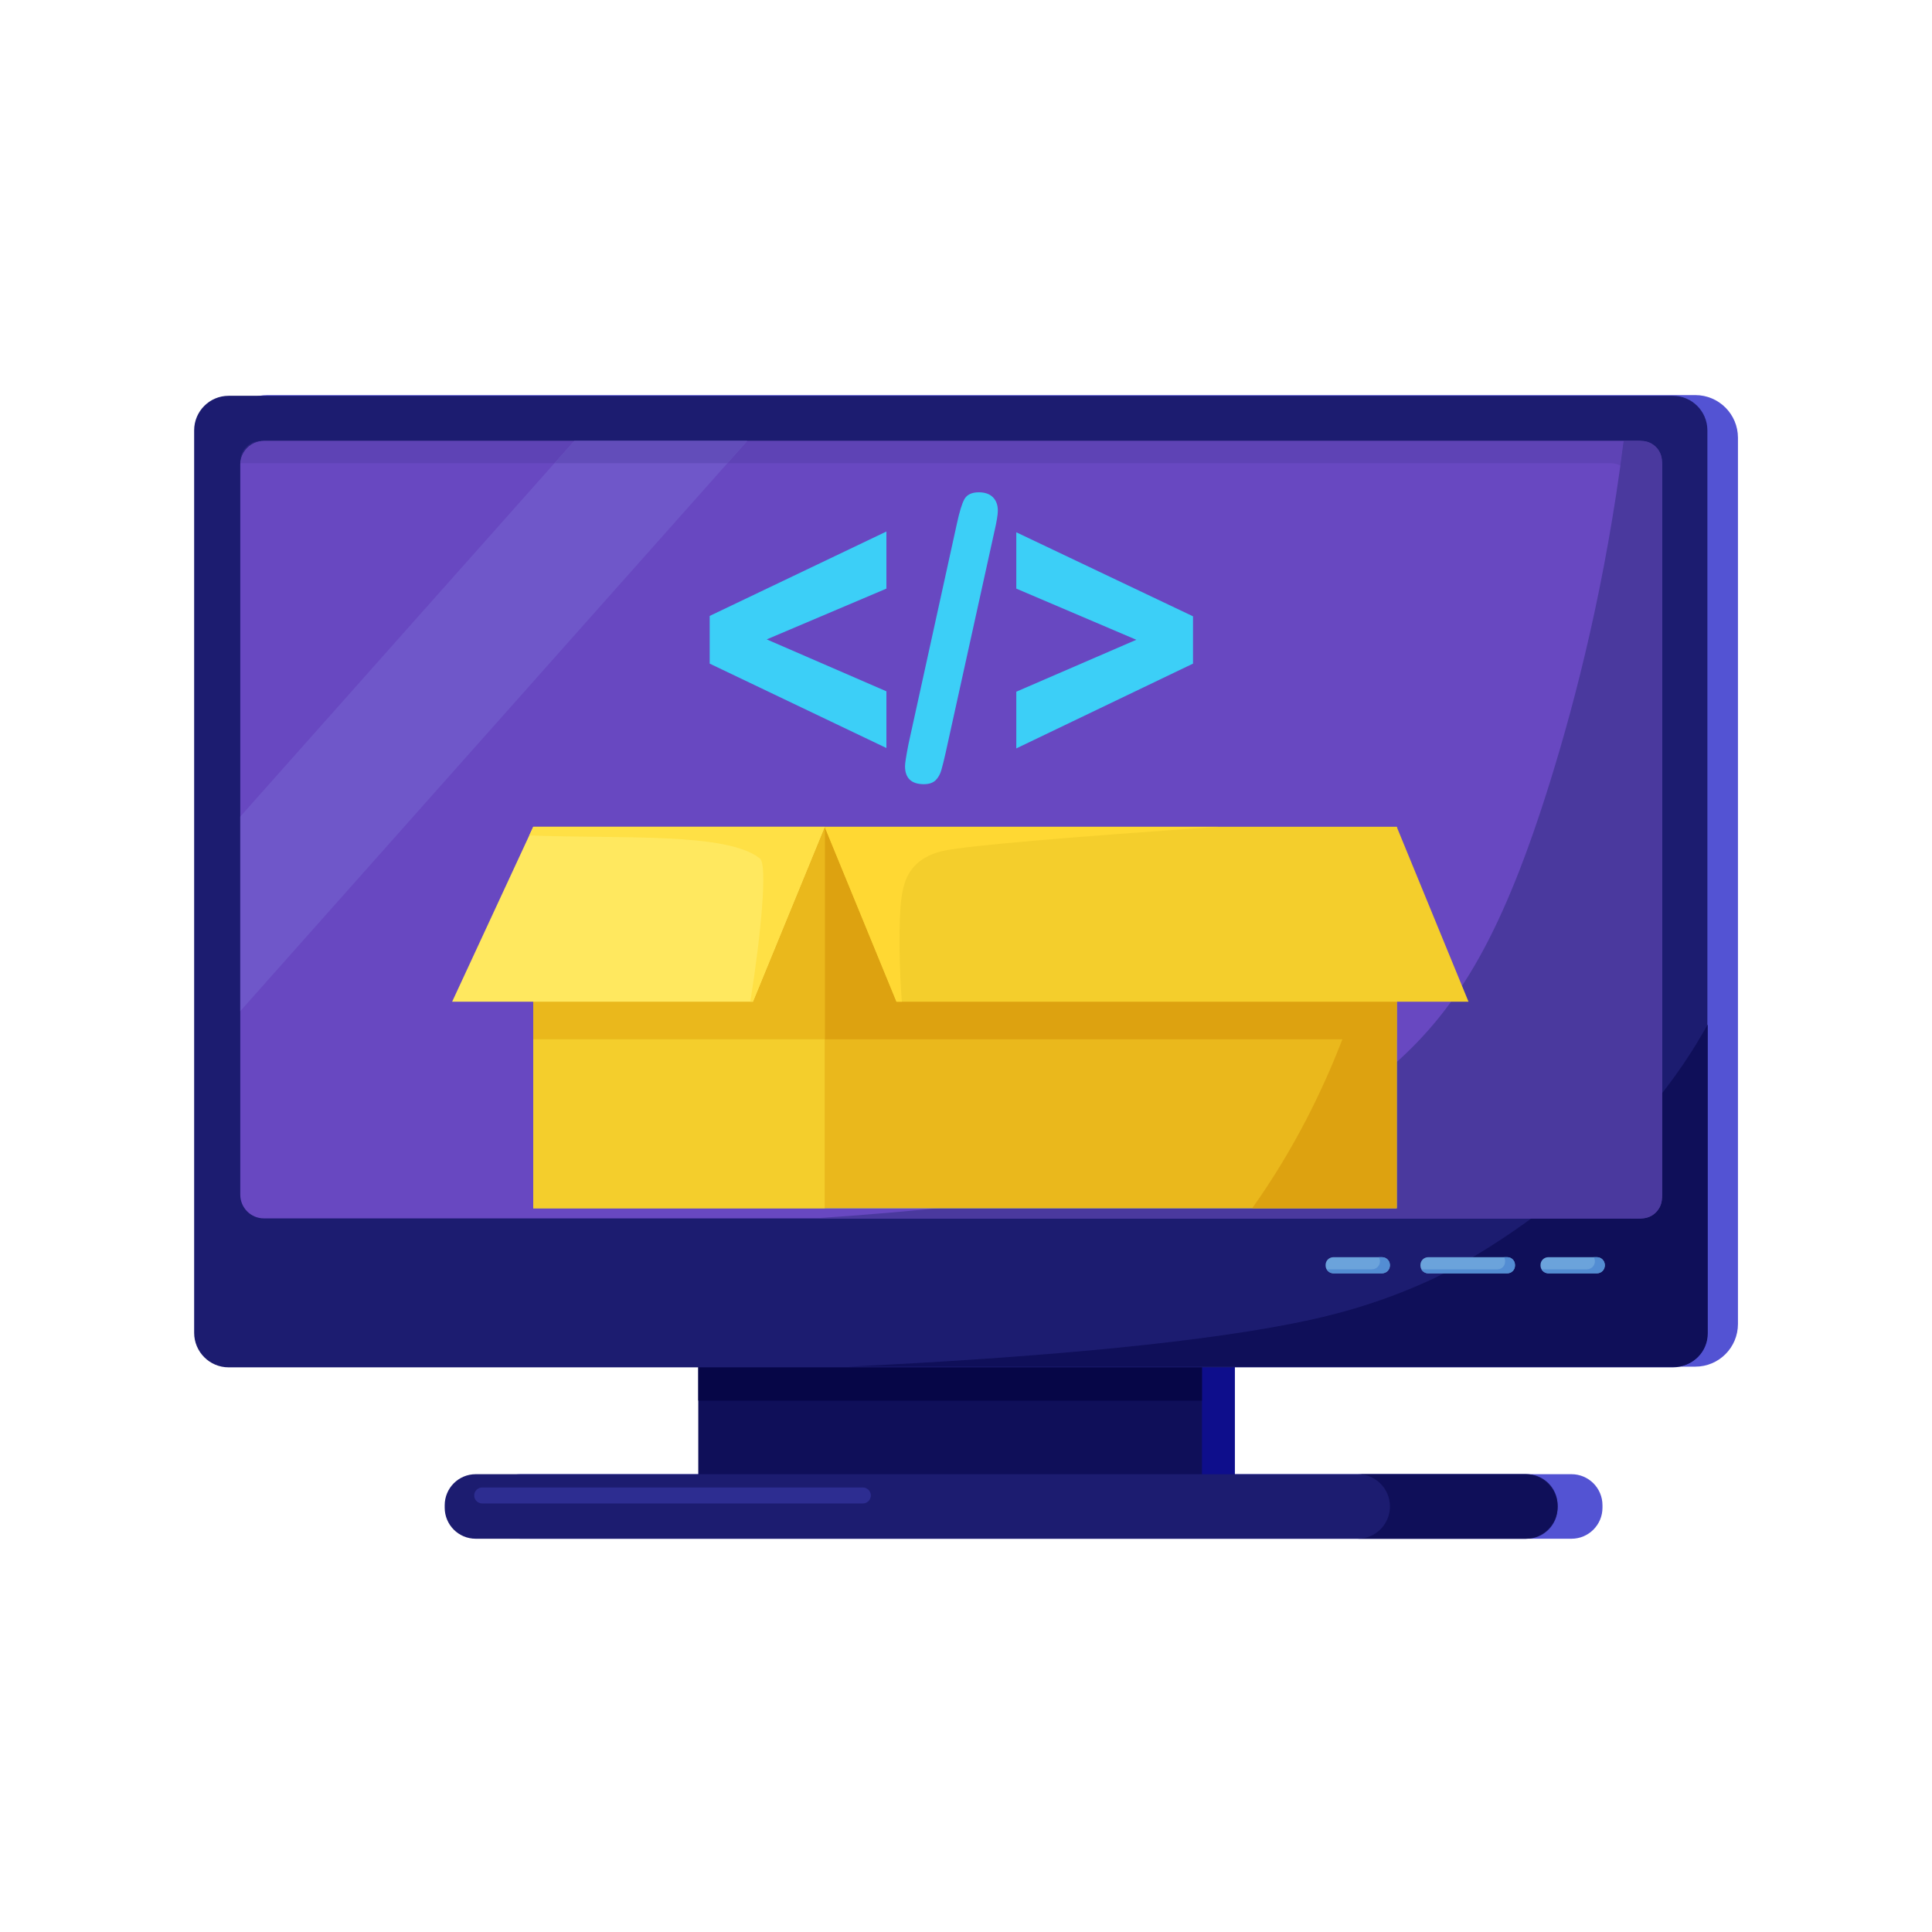 <svg xmlns="http://www.w3.org/2000/svg" xmlns:xlink="http://www.w3.org/1999/xlink" width="500" zoomAndPan="magnify" viewBox="0 0 375 375" height="500" preserveAspectRatio="xMidYMid meet" version="1.0"><defs><clipPath id="53096e3f87"><path d="M 95 286 L 311.629 286 L 311.629 298.668 L 95 298.668 Z M 95 286 " clip-rule="nonzero"/></clipPath><clipPath id="fcb88e2dec"><path d="M 43.379 76.688 L 337.336 76.688 L 337.336 265.543 L 43.379 265.543 Z M 43.379 76.688 " clip-rule="nonzero"/></clipPath><clipPath id="820e34da86"><path d="M 37.5 76.688 L 332 76.688 L 332 266 L 37.5 266 Z M 37.5 76.688 " clip-rule="nonzero"/></clipPath><clipPath id="ab85ffc140"><path d="M 86 286 L 302.773 286 L 302.773 298.668 L 86 298.668 Z M 86 286 " clip-rule="nonzero"/></clipPath><clipPath id="1bdf048ff8"><path d="M 263 286 L 302.773 286 L 302.773 298.668 L 263 298.668 Z M 263 286 " clip-rule="nonzero"/></clipPath><clipPath id="c69f0aa071"><path d="M 46.539 85.559 L 51.602 85.559 L 51.602 89.996 L 46.539 89.996 Z M 46.539 85.559 " clip-rule="nonzero"/></clipPath><clipPath id="2997a9d97d"><path d="M 46.648 89.906 L 46.637 89.906 L 46.637 89.594 C 46.637 87.383 48.426 85.59 50.633 85.59 L 51.23 85.59 C 48.789 85.59 46.793 87.5 46.648 89.906 " clip-rule="nonzero"/></clipPath></defs><g clip-path="url(#53096e3f87)"><path fill="#5353d3" d="M 305.023 298.668 L 101.039 298.668 C 97.719 298.668 95.023 295.969 95.023 292.645 L 95.023 292.168 C 95.023 288.836 97.719 286.141 101.039 286.141 L 305.023 286.141 C 308.348 286.141 311.039 288.836 311.039 292.168 L 311.039 292.645 C 311.039 295.969 308.348 298.668 305.023 298.668 " fill-opacity="1" fill-rule="nonzero"/></g><path fill="#0e0e8c" d="M 239.691 288.719 L 166.93 288.719 L 166.93 255.195 L 239.691 255.195 L 239.691 288.719 " fill-opacity="1" fill-rule="nonzero"/><g clip-path="url(#fcb88e2dec)"><path fill="#5353d3" d="M 329.062 265.266 L 51.891 265.266 C 47.32 265.266 43.617 261.559 43.617 256.98 L 43.617 84.973 C 43.617 80.395 47.32 76.688 51.891 76.688 L 329.062 76.688 C 333.633 76.688 337.336 80.395 337.336 84.973 L 337.336 256.98 C 337.336 261.559 333.633 265.266 329.062 265.266 " fill-opacity="1" fill-rule="nonzero"/></g><path fill="#0f0f59" d="M 233.301 288.719 L 135.535 288.719 L 135.535 255.195 L 233.301 255.195 L 233.301 288.719 " fill-opacity="1" fill-rule="nonzero"/><path fill="#060647" d="M 233.301 271.855 L 135.535 271.855 L 135.535 255.195 L 233.301 255.195 L 233.301 271.855 " fill-opacity="1" fill-rule="nonzero"/><g clip-path="url(#820e34da86)"><path fill="#1c1c70" d="M 324.703 265.402 L 44.379 265.402 C 40.68 265.402 37.684 262.398 37.684 258.691 L 37.684 83.531 C 37.684 79.828 40.68 76.824 44.379 76.824 L 324.703 76.824 C 328.402 76.824 331.402 79.828 331.402 83.531 L 331.402 258.691 C 331.402 262.398 328.402 265.402 324.703 265.402 " fill-opacity="1" fill-rule="nonzero"/></g><path fill="#0f0f59" d="M 326.855 206.355 C 308.227 233.949 279.371 247.648 277.801 248.371 C 267.109 253.305 257.793 255.543 250.789 256.918 C 229.164 261.168 196.602 263.727 164.773 265.266 L 325.059 265.266 C 328.598 265.266 331.469 262.391 331.469 258.84 L 331.469 198.844 C 330.062 201.371 328.531 203.879 326.855 206.355 " fill-opacity="1" fill-rule="nonzero"/><path fill="#6848c1" d="M 46.637 231.887 L 46.637 90.188 C 46.637 87.648 48.691 85.59 51.23 85.59 L 317.988 85.59 C 320.527 85.59 322.582 87.648 322.582 90.188 L 322.582 231.887 C 322.582 234.426 320.527 236.488 317.988 236.488 L 51.23 236.488 C 48.691 236.488 46.637 234.426 46.637 231.887 " fill-opacity="1" fill-rule="nonzero"/><path fill="#6ba3db" d="M 292.555 247.148 L 277.203 247.148 C 276.379 247.148 275.703 246.469 275.703 245.641 L 275.703 245.523 C 275.703 244.695 276.379 244.02 277.203 244.02 L 292.555 244.02 C 293.383 244.02 294.055 244.695 294.055 245.523 L 294.055 245.641 C 294.055 246.469 293.383 247.148 292.555 247.148 " fill-opacity="1" fill-rule="nonzero"/><path fill="#6ba3db" d="M 309.992 247.148 L 300.516 247.148 C 299.688 247.148 299.012 246.469 299.012 245.641 L 299.012 245.523 C 299.012 244.695 299.688 244.02 300.516 244.02 L 309.992 244.02 C 310.816 244.02 311.492 244.695 311.492 245.523 L 311.492 245.641 C 311.492 246.469 310.816 247.148 309.992 247.148 " fill-opacity="1" fill-rule="nonzero"/><path fill="#6ba3db" d="M 268.277 247.148 L 258.797 247.148 C 257.973 247.148 257.297 246.469 257.297 245.641 L 257.297 245.523 C 257.297 244.695 257.973 244.02 258.797 244.02 L 268.277 244.02 C 269.102 244.02 269.777 244.695 269.777 245.523 L 269.777 245.641 C 269.777 246.469 269.102 247.148 268.277 247.148 " fill-opacity="1" fill-rule="nonzero"/><path fill="#538dd3" d="M 292.59 244.02 L 291.957 244.02 C 292.07 244.227 292.133 244.469 292.133 244.723 L 292.133 244.902 C 292.133 245.715 291.473 246.375 290.664 246.375 L 275.883 246.375 C 276.133 246.832 276.617 247.148 277.172 247.148 L 292.59 247.148 C 293.395 247.148 294.055 246.484 294.055 245.676 L 294.055 245.492 C 294.055 244.684 293.395 244.02 292.59 244.02 " fill-opacity="1" fill-rule="nonzero"/><path fill="#538dd3" d="M 309.934 244.02 L 309.352 244.02 C 309.488 244.254 309.57 244.523 309.57 244.812 C 309.57 245.672 308.867 246.375 308.008 246.375 L 299.23 246.375 C 299.504 246.836 300.004 247.148 300.574 247.148 L 309.934 247.148 C 310.789 247.148 311.492 246.445 311.492 245.586 C 311.492 244.723 310.789 244.02 309.934 244.02 " fill-opacity="1" fill-rule="nonzero"/><path fill="#538dd3" d="M 268.219 244.02 L 267.637 244.02 C 267.773 244.254 267.855 244.523 267.855 244.812 C 267.855 245.672 267.152 246.375 266.297 246.375 L 257.516 246.375 C 257.789 246.836 258.289 247.148 258.859 247.148 L 268.219 247.148 C 269.074 247.148 269.777 246.445 269.777 245.586 C 269.777 244.723 269.074 244.02 268.219 244.02 " fill-opacity="1" fill-rule="nonzero"/><g clip-path="url(#ab85ffc140)"><path fill="#1c1c70" d="M 296.316 298.668 L 92.332 298.668 C 89.008 298.668 86.316 295.969 86.316 292.645 L 86.316 292.168 C 86.316 288.836 89.008 286.141 92.332 286.141 L 296.316 286.141 C 299.637 286.141 302.332 288.836 302.332 292.168 L 302.332 292.645 C 302.332 295.969 299.637 298.668 296.316 298.668 " fill-opacity="1" fill-rule="nonzero"/></g><g clip-path="url(#1bdf048ff8)"><path fill="#0f0f59" d="M 296.078 286.141 L 263.539 286.141 C 266.988 286.141 269.789 288.945 269.789 292.406 C 269.789 295.863 266.988 298.668 263.539 298.668 L 296.078 298.668 C 299.531 298.668 302.332 295.863 302.332 292.406 C 302.332 288.945 299.531 286.141 296.078 286.141 " fill-opacity="1" fill-rule="nonzero"/></g><path fill="#2d2d91" d="M 167.48 291.816 L 93.59 291.816 C 92.738 291.816 92.043 291.121 92.043 290.27 C 92.043 289.418 92.738 288.719 93.59 288.719 L 167.48 288.719 C 168.332 288.719 169.031 289.418 169.031 290.27 C 169.031 291.121 168.332 291.816 167.48 291.816 " fill-opacity="1" fill-rule="nonzero"/><path fill="#6f57c9" d="M 111.457 85.59 L 46.637 158.5 L 46.637 196.258 L 145.031 85.59 L 111.457 85.59 " fill-opacity="1" fill-rule="nonzero"/><path fill="#4a399e" d="M 318.586 85.59 L 315.152 85.59 C 311.668 113.043 305.98 135.312 300.891 151.664 C 291.867 180.656 283.402 195.316 270.496 206.68 C 270.496 206.68 259.836 216.066 244.898 222.172 C 228.547 228.852 198.48 233.805 158.07 236.488 L 318.586 236.488 C 320.793 236.488 322.582 234.695 322.582 232.484 L 322.582 89.594 C 322.582 87.383 320.793 85.59 318.586 85.59 " fill-opacity="1" fill-rule="nonzero"/><g clip-path="url(#c69f0aa071)"><g clip-path="url(#2997a9d97d)"><path fill="#2c2680" d="M 46.637 89.906 L 51.23 89.906 L 51.23 85.59 L 46.637 85.59 Z M 46.637 89.906 " fill-opacity="1" fill-rule="nonzero"/></g></g><path fill="#5e43b5" d="M 314.516 90.379 C 313.953 90.078 313.312 89.906 312.625 89.906 L 141.191 89.906 L 145.031 85.59 L 315.152 85.59 C 314.945 87.203 314.734 88.801 314.516 90.379 M 107.621 89.906 L 46.648 89.906 C 46.793 87.5 48.789 85.59 51.23 85.59 L 111.457 85.59 L 107.621 89.906 " fill-opacity="1" fill-rule="nonzero"/><path fill="#624dba" d="M 141.191 89.906 L 107.621 89.906 L 111.457 85.59 L 145.031 85.59 L 141.191 89.906 " fill-opacity="1" fill-rule="nonzero"/><path fill="#4a399e" d="M 318.586 236.488 L 316.621 236.488 L 316.621 93.91 C 316.621 92.383 315.77 91.055 314.516 90.379 C 314.734 88.801 314.945 87.203 315.152 85.59 L 318.586 85.59 C 320.793 85.59 322.582 87.383 322.582 89.594 L 322.582 232.484 C 322.582 234.695 320.793 236.488 318.586 236.488 " fill-opacity="1" fill-rule="nonzero"/><path fill="#7cb7ce" d="M 271.105 234.527 L 271.105 160.492 L 103.5 160.492 L 103.5 234.527 L 271.105 234.527 " fill-opacity="1" fill-rule="nonzero"/><path fill="#eab81c" d="M 271.105 234.527 L 271.105 160.492 L 103.5 160.492 L 103.5 234.527 L 271.105 234.527 " fill-opacity="1" fill-rule="nonzero"/><path fill="#dda210" d="M 103.5 201.727 L 271.105 201.727 L 271.105 160.492 L 103.5 160.492 L 103.5 201.727 " fill-opacity="1" fill-rule="nonzero"/><path fill="#f4ce2c" d="M 160.074 234.527 L 160.074 160.492 L 103.5 160.492 L 103.5 234.527 L 160.074 234.527 " fill-opacity="1" fill-rule="nonzero"/><path fill="#eab81c" d="M 103.5 201.727 L 160.074 201.727 L 160.074 160.492 L 103.5 160.492 L 103.5 201.727 " fill-opacity="1" fill-rule="nonzero"/><path fill="#dda210" d="M 271.105 234.527 L 271.105 160.492 L 271 160.492 C 268.238 180.531 262.027 203.988 248.734 225.875 C 246.844 228.988 244.934 231.871 243.043 234.527 L 271.105 234.527 " fill-opacity="1" fill-rule="nonzero"/><path fill="#f4ce2c" d="M 285.039 194.434 L 174.008 194.434 L 160.074 160.492 L 271.105 160.492 L 285.039 194.434 " fill-opacity="1" fill-rule="nonzero"/><path fill="#ffe85f" d="M 87.758 194.434 L 146.141 194.434 L 160.074 160.492 L 103.5 160.492 L 87.758 194.434 " fill-opacity="1" fill-rule="nonzero"/><path fill="#ffd833" d="M 174.609 180.727 C 174.703 173.879 175.219 170.402 177.68 167.918 C 178.285 167.305 179.965 165.789 183.305 165.102 C 188.047 164.121 207.496 162.469 236.414 160.492 L 160.074 160.492 L 174.008 194.434 L 175.051 194.434 C 174.633 189.043 174.559 184.41 174.609 180.727 " fill-opacity="1" fill-rule="nonzero"/><path fill="#ffe045" d="M 160.074 160.492 L 103.5 160.492 L 102.727 162.16 C 120.723 162.848 141.117 161.516 147.508 166.637 C 148.973 167.812 147.762 181.109 145.637 194.434 L 146.141 194.434 L 160.074 160.492 " fill-opacity="1" fill-rule="nonzero"/><path fill="#3ccff7" d="M 137.75 128.809 L 172.051 145.191 L 172.051 134.184 L 148.82 124.105 L 172.051 114.25 L 172.051 103.168 L 137.75 119.551 L 137.75 128.809 " fill-opacity="1" fill-rule="nonzero"/><path fill="#3ccff7" d="M 189.988 95.555 C 188.602 95.555 187.652 96.023 187.16 96.938 C 186.699 97.805 186.227 99.352 185.727 101.664 L 176.34 144.41 C 175.887 146.723 175.664 148.129 175.664 148.719 C 175.664 151.035 176.895 152.211 179.324 152.211 C 180.301 152.211 181.059 151.961 181.586 151.461 C 182.094 150.98 182.477 150.301 182.723 149.449 C 182.957 148.641 183.234 147.512 183.551 146.102 L 192.969 103.363 C 193.449 101.301 193.68 99.914 193.68 99.121 C 193.68 98.027 193.359 97.148 192.723 96.512 C 192.086 95.879 191.164 95.555 189.988 95.555 " fill-opacity="1" fill-rule="nonzero"/><path fill="#3ccff7" d="M 197.262 103.316 L 197.262 114.25 L 220.559 124.18 L 197.262 134.258 L 197.262 145.266 L 231.562 128.809 L 231.562 119.625 L 197.262 103.316 " fill-opacity="1" fill-rule="nonzero"/></svg>